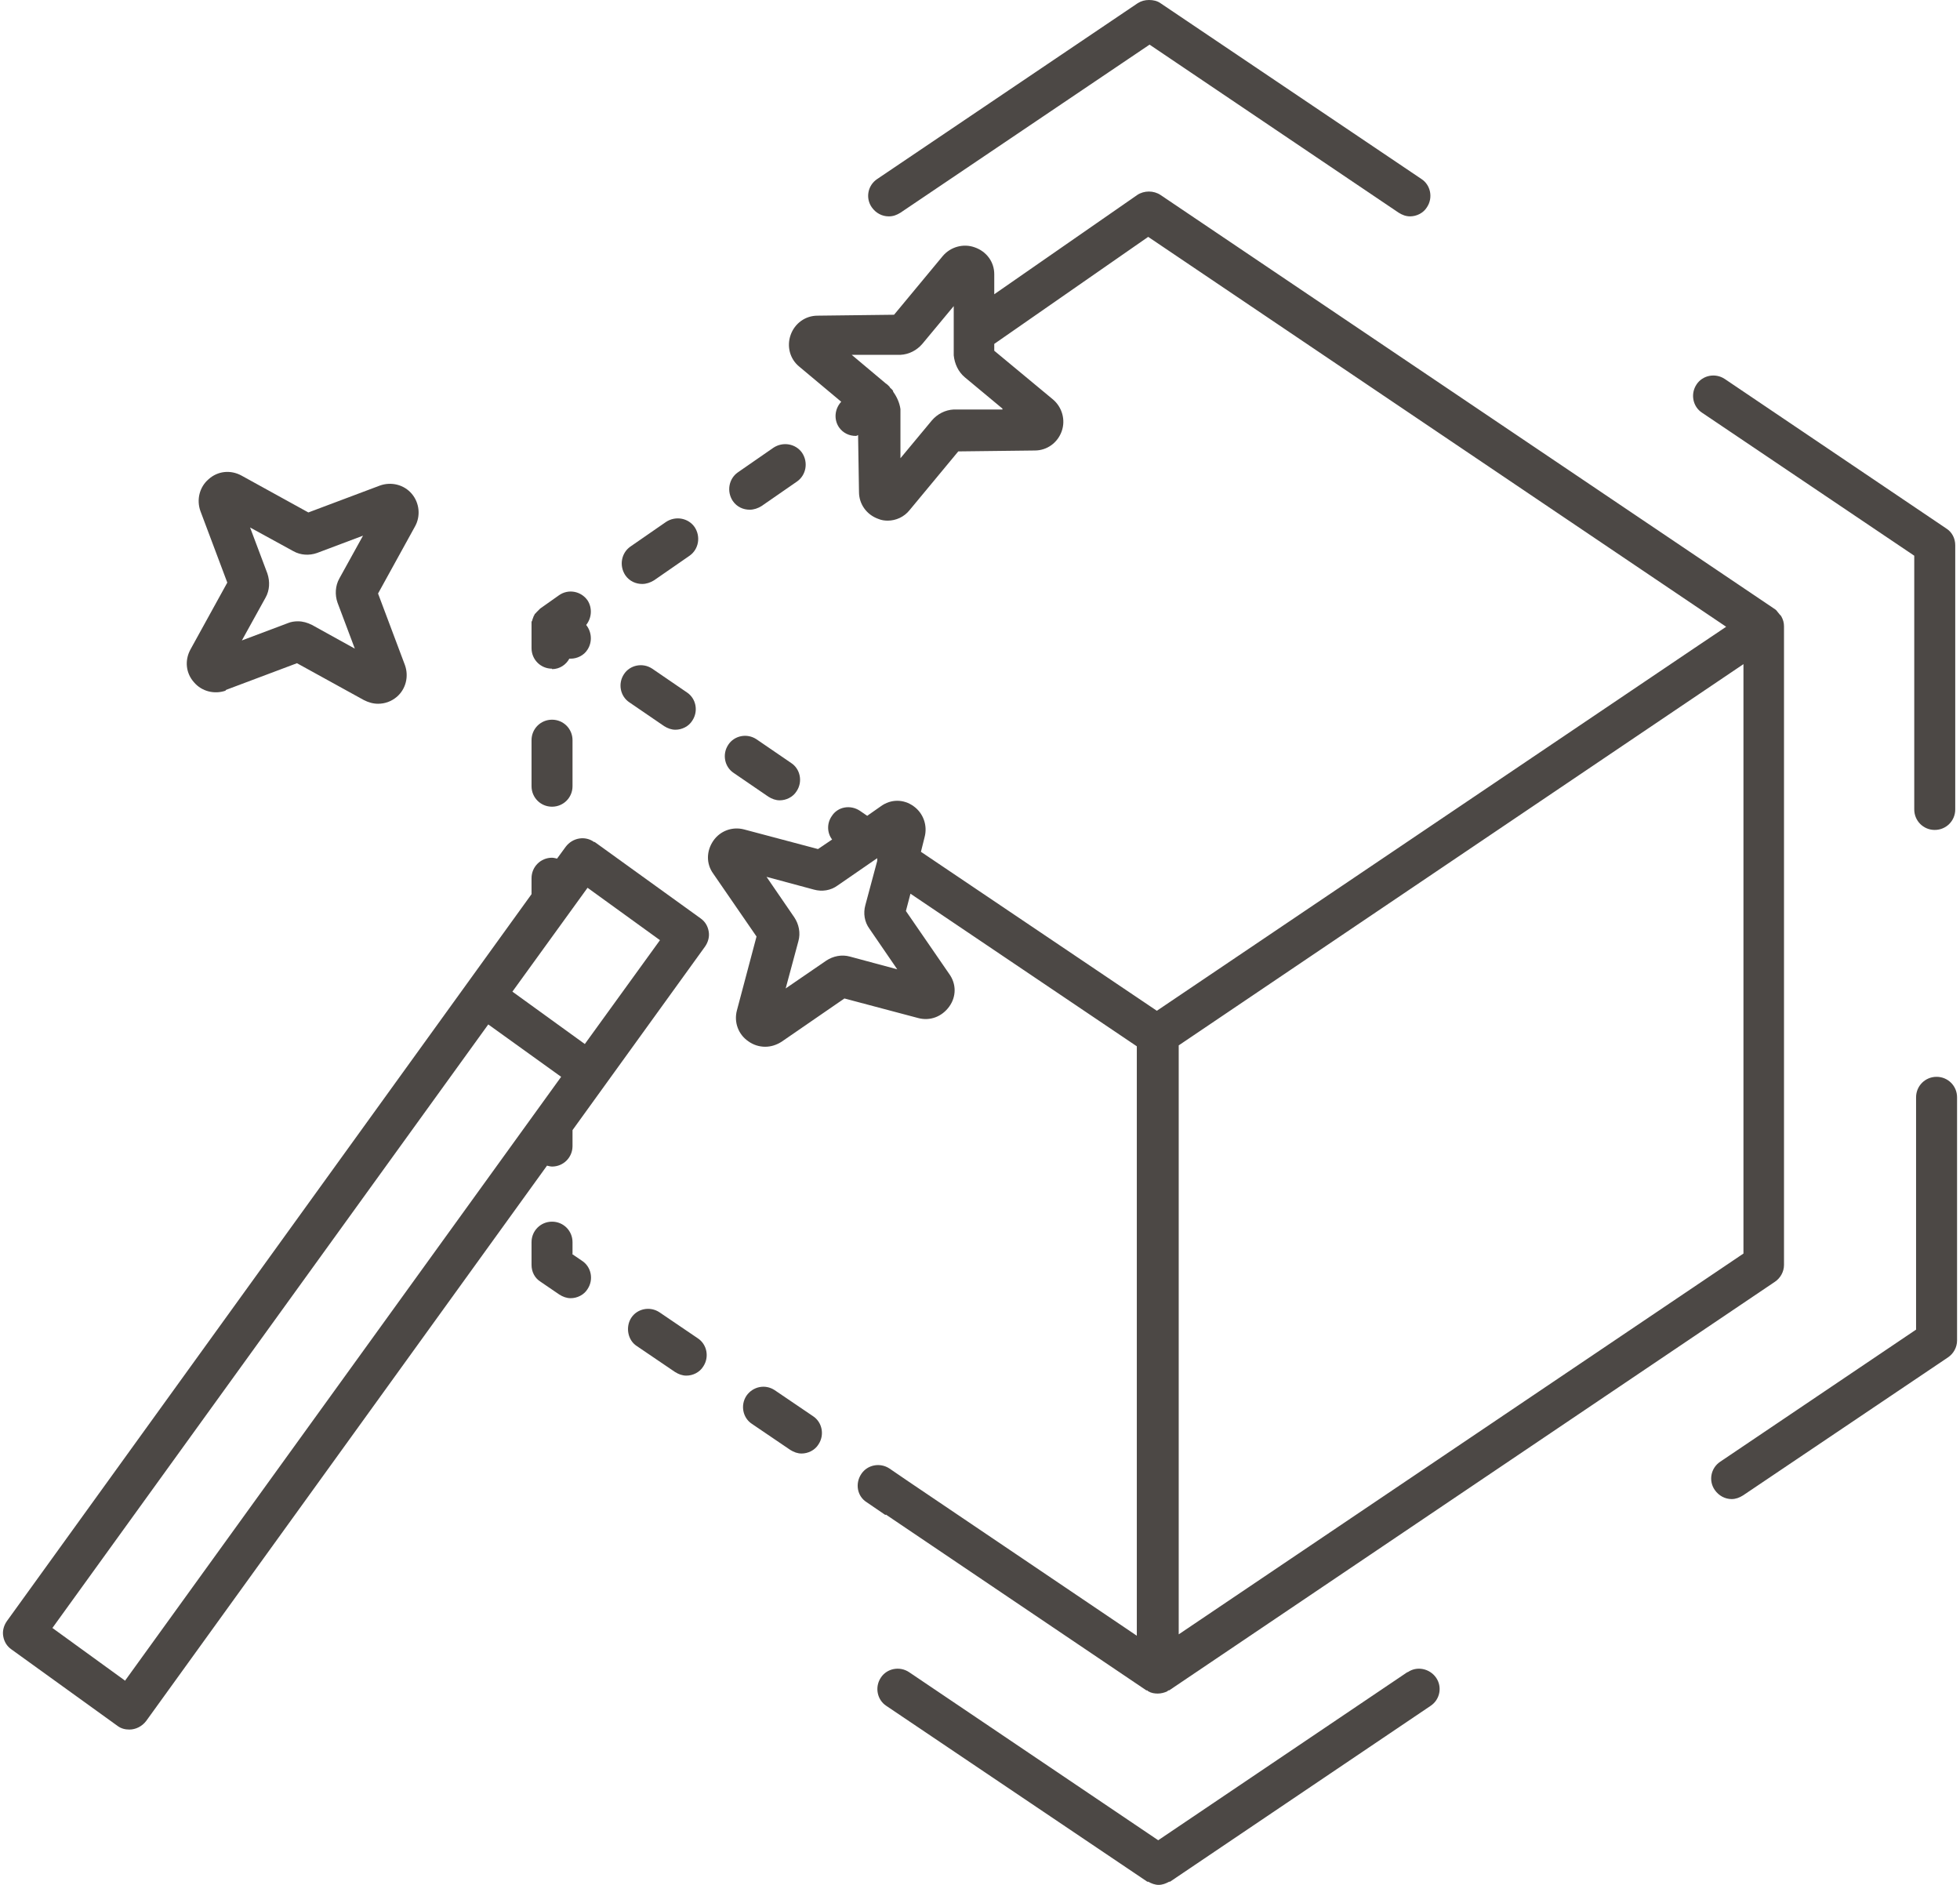 <svg width="156" height="150" viewBox="0 0 156 150" fill="none" xmlns="http://www.w3.org/2000/svg">
<path d="M45.568 99.795V98.852C45.568 97.946 44.843 97.221 43.937 97.221C43.031 97.221 42.306 97.946 42.306 98.852V100.665C42.306 101.208 42.559 101.716 43.031 102.006L44.517 103.021C44.807 103.202 45.097 103.311 45.423 103.311C45.931 103.311 46.474 103.057 46.764 102.586C47.272 101.825 47.054 100.81 46.329 100.338L45.532 99.795H45.568Z" fill="#4C4845"/>
<path d="M52.492 104.435C51.73 103.927 50.715 104.145 50.244 104.87C49.773 105.595 49.954 106.646 50.679 107.117L53.724 109.183C54.014 109.364 54.304 109.473 54.63 109.473C55.138 109.473 55.681 109.219 55.971 108.748C56.479 107.987 56.261 106.972 55.536 106.501L52.492 104.435Z" fill="#4C4845"/>
<path d="M61.663 110.633C60.901 110.126 59.923 110.343 59.415 111.068C58.908 111.829 59.125 112.844 59.85 113.315L62.895 115.382C63.185 115.563 63.475 115.672 63.801 115.672C64.309 115.672 64.853 115.418 65.143 114.947C65.65 114.185 65.433 113.17 64.708 112.699L61.663 110.633Z" fill="#4C4845"/>
<path d="M70.508 120.529L91.242 134.522C91.242 134.522 91.279 134.522 91.315 134.522C91.315 134.522 91.351 134.558 91.387 134.594C91.641 134.739 91.895 134.775 92.149 134.775C92.402 134.775 92.692 134.703 92.91 134.594C92.91 134.594 92.946 134.558 92.982 134.522C92.982 134.522 93.019 134.522 93.055 134.522L141.267 102.006C141.702 101.716 141.992 101.208 141.992 100.665V49.843C141.992 49.553 141.919 49.299 141.774 49.045C141.738 48.973 141.629 48.901 141.593 48.828C141.484 48.719 141.412 48.574 141.303 48.502L92.366 15.515C91.822 15.152 91.061 15.152 90.517 15.515L79.135 23.417V21.822C79.135 20.843 78.519 20.01 77.576 19.683C76.67 19.357 75.655 19.647 75.039 20.372L71.16 25.048L65.07 25.121C64.092 25.121 63.258 25.737 62.932 26.643C62.605 27.55 62.859 28.565 63.62 29.181L66.955 31.972C66.448 32.516 66.339 33.349 66.774 34.002C67.1 34.473 67.608 34.691 68.115 34.691C68.188 34.691 68.224 34.654 68.296 34.618L68.369 39.149C68.369 40.128 68.985 40.962 69.891 41.288C70.145 41.397 70.399 41.433 70.653 41.433C71.305 41.433 71.958 41.143 72.393 40.599L76.271 35.923L82.361 35.851C83.34 35.851 84.174 35.234 84.5 34.328C84.826 33.422 84.536 32.407 83.811 31.791L79.135 27.912V27.368L91.387 18.85L137.388 49.879L134.85 51.583L92.076 80.438L73.299 67.787L73.589 66.626C73.843 65.684 73.48 64.705 72.719 64.162C71.921 63.581 70.906 63.581 70.109 64.162L69.022 64.923L68.442 64.524C67.68 64.016 66.665 64.198 66.194 64.959C65.795 65.539 65.832 66.3 66.23 66.808L65.106 67.569L59.234 66.01C58.292 65.757 57.313 66.119 56.769 66.916C56.225 67.714 56.189 68.729 56.769 69.526L60.213 74.529L58.654 80.401C58.4 81.344 58.763 82.323 59.56 82.866C59.959 83.156 60.43 83.301 60.902 83.301C61.373 83.301 61.808 83.156 62.207 82.903L67.209 79.459L73.081 81.017C74.024 81.271 74.966 80.909 75.546 80.111C76.126 79.314 76.126 78.299 75.546 77.501L72.103 72.499L72.465 71.121L90.481 83.265V130.172L72.284 117.883L70.798 116.868C70.036 116.361 69.022 116.578 68.55 117.303C68.043 118.064 68.224 119.079 68.985 119.551L70.471 120.566L70.508 120.529ZM79.787 32.588H75.909C75.22 32.624 74.604 32.951 74.169 33.458L71.668 36.467V32.552C71.595 32.044 71.378 31.573 71.088 31.174C71.088 31.138 71.088 31.066 71.015 31.029C70.979 30.957 70.906 30.921 70.834 30.848C70.834 30.848 70.834 30.812 70.798 30.776L70.689 30.667C70.689 30.667 70.58 30.558 70.508 30.522L67.789 28.238H71.668C72.356 28.202 72.973 27.876 73.408 27.368L75.909 24.36V28.275C75.981 28.963 76.271 29.58 76.779 30.015L79.787 32.516V32.588ZM93.816 130.099V83.192L107.99 73.623L138.765 52.852V99.758L93.816 130.063V130.099ZM67.644 76.124C66.992 75.943 66.303 76.088 65.759 76.45L62.533 78.661L63.548 74.891C63.729 74.239 63.584 73.55 63.222 73.006L61.01 69.78L64.78 70.795C65.433 70.976 66.121 70.868 66.665 70.469L69.819 68.294C69.819 68.294 69.819 68.439 69.819 68.511L68.876 72.028C68.695 72.68 68.804 73.369 69.203 73.913L71.414 77.139L67.644 76.124Z" fill="#4C4845"/>
<path d="M43.937 53.25C44.553 53.25 45.061 52.888 45.314 52.417C45.351 52.417 45.387 52.417 45.423 52.417C45.931 52.417 46.474 52.163 46.764 51.692C47.163 51.075 47.091 50.278 46.656 49.734C47.091 49.191 47.163 48.393 46.764 47.777C46.257 47.052 45.242 46.834 44.481 47.378L42.994 48.429C42.994 48.429 42.922 48.502 42.886 48.538C42.813 48.611 42.741 48.683 42.668 48.755C42.668 48.792 42.596 48.828 42.559 48.864C42.559 48.901 42.523 48.973 42.487 49.009C42.451 49.118 42.414 49.191 42.378 49.299C42.378 49.372 42.342 49.408 42.306 49.48C42.306 49.517 42.306 49.589 42.306 49.626C42.306 49.662 42.306 49.734 42.306 49.77V51.583C42.306 52.489 43.031 53.214 43.937 53.214V53.25Z" fill="#4C4845"/>
<path d="M43.937 64.198C44.843 64.198 45.568 63.473 45.568 62.566V58.905C45.568 57.999 44.843 57.274 43.937 57.274C43.031 57.274 42.306 57.999 42.306 58.905V62.566C42.306 63.473 43.031 64.198 43.937 64.198Z" fill="#4C4845"/>
<path d="M59.669 40.563C59.996 40.563 60.322 40.454 60.612 40.273L63.439 38.316C64.164 37.808 64.346 36.793 63.838 36.032C63.331 35.307 62.316 35.126 61.554 35.633L58.727 37.591C58.002 38.098 57.821 39.113 58.328 39.874C58.654 40.346 59.162 40.563 59.669 40.563Z" fill="#4C4845"/>
<path d="M51.115 46.472C51.441 46.472 51.767 46.363 52.057 46.182L54.885 44.224C55.61 43.717 55.791 42.702 55.283 41.941C54.776 41.216 53.761 41.034 53 41.542L50.172 43.499C49.447 44.007 49.266 45.022 49.773 45.783C50.1 46.254 50.607 46.472 51.115 46.472Z" fill="#4C4845"/>
<path d="M61.155 63.4C61.445 63.581 61.735 63.69 62.061 63.69C62.569 63.69 63.112 63.436 63.403 62.965C63.91 62.204 63.693 61.189 62.968 60.718L60.212 58.833C59.451 58.325 58.436 58.543 57.965 59.268C57.458 60.029 57.675 61.044 58.4 61.515L61.155 63.4Z" fill="#4C4845"/>
<path d="M52.854 57.782C53.144 57.963 53.434 58.072 53.761 58.072C54.268 58.072 54.812 57.818 55.102 57.346C55.609 56.585 55.392 55.57 54.667 55.099L51.912 53.214C51.151 52.707 50.136 52.924 49.664 53.649C49.157 54.41 49.374 55.425 50.099 55.897L52.854 57.782Z" fill="#4C4845"/>
<path d="M47.308 67.025C46.583 66.481 45.568 66.663 45.025 67.388L44.336 68.33C44.336 68.33 44.082 68.258 43.937 68.258C43.031 68.258 42.306 68.983 42.306 69.889V71.158L0.546 129.012C0.293 129.374 0.184 129.809 0.256 130.208C0.329 130.643 0.546 131.005 0.909 131.259L9.355 137.349C9.645 137.567 9.971 137.639 10.297 137.639C10.805 137.639 11.312 137.385 11.639 136.95L43.538 92.762C43.538 92.762 43.792 92.835 43.937 92.835C44.843 92.835 45.568 92.11 45.568 91.204V89.935L56.117 75.326C56.37 74.964 56.479 74.529 56.407 74.13C56.334 73.695 56.117 73.332 55.754 73.079L47.308 66.989V67.025ZM46.547 83.084L40.783 78.915L46.764 70.65L52.528 74.819L46.547 83.084ZM9.971 133.76L4.171 129.555L38.862 81.525L44.662 85.694L9.971 133.724V133.76Z" fill="#4C4845"/>
<path d="M112.013 133.072L92.184 146.448L72.356 133.072C71.595 132.564 70.58 132.782 70.109 133.506C69.601 134.268 69.819 135.283 70.544 135.754L91.314 149.746C91.314 149.746 91.351 149.746 91.387 149.746C91.641 149.891 91.931 150 92.221 150C92.511 150 92.801 149.891 93.055 149.746C93.055 149.746 93.091 149.746 93.127 149.746L113.862 135.754C114.623 135.246 114.804 134.231 114.297 133.506C113.789 132.782 112.774 132.564 112.049 133.072H112.013Z" fill="#4C4845"/>
<path d="M70.761 17.218C71.088 17.218 71.377 17.11 71.668 16.928L91.496 3.552L111.324 16.928C111.614 17.11 111.904 17.218 112.231 17.218C112.738 17.218 113.282 16.965 113.572 16.494C114.079 15.732 113.862 14.717 113.137 14.246L92.366 0.254C92.112 0.072 91.786 0 91.46 0C91.133 0 90.844 0.072 90.553 0.254L69.819 14.246C69.058 14.754 68.876 15.768 69.384 16.494C69.71 16.965 70.218 17.218 70.725 17.218H70.761Z" fill="#4C4845"/>
<path d="M152.359 44.261V64.415C152.359 65.322 153.084 66.047 153.99 66.047C154.896 66.047 155.621 65.322 155.621 64.415V43.391C155.621 42.847 155.367 42.339 154.896 42.049L137.279 30.16C136.518 29.652 135.503 29.87 135.031 30.595C134.524 31.356 134.741 32.371 135.466 32.842L152.359 44.224V44.261Z" fill="#4C4845"/>
<path d="M154.135 85.694C153.229 85.694 152.504 86.419 152.504 87.325V105.812L136.916 116.324C136.155 116.832 135.974 117.847 136.481 118.572C136.808 119.043 137.315 119.297 137.823 119.297C138.149 119.297 138.439 119.188 138.729 119.007L155.041 108.023C155.476 107.733 155.766 107.226 155.766 106.682V87.325C155.766 86.419 155.041 85.694 154.135 85.694Z" fill="#4C4845"/>
<path d="M17.946 54.918L23.637 52.779L28.966 55.715C29.328 55.897 29.691 56.005 30.09 56.005C30.633 56.005 31.141 55.824 31.576 55.462C32.301 54.845 32.555 53.83 32.228 52.924L30.09 47.233L33.026 41.904C33.497 41.071 33.388 40.019 32.772 39.294C32.156 38.569 31.141 38.316 30.235 38.642L24.544 40.781L19.215 37.844C18.345 37.373 17.33 37.482 16.605 38.134C15.88 38.751 15.626 39.766 15.952 40.672L18.091 46.363L15.155 51.692C14.684 52.562 14.792 53.577 15.445 54.302C16.061 55.027 17.076 55.28 17.982 54.954L17.946 54.918ZM21.281 45.638L19.904 41.977L23.347 43.862C23.927 44.188 24.616 44.224 25.232 44.007L28.893 42.629L27.009 46.037C26.682 46.617 26.646 47.342 26.863 47.958L28.241 51.619L24.834 49.734C24.471 49.553 24.108 49.444 23.71 49.444C23.456 49.444 23.166 49.48 22.912 49.589L19.251 50.967L21.136 47.559C21.462 46.979 21.498 46.29 21.281 45.638Z" fill="#4C4845"/>
</svg>
